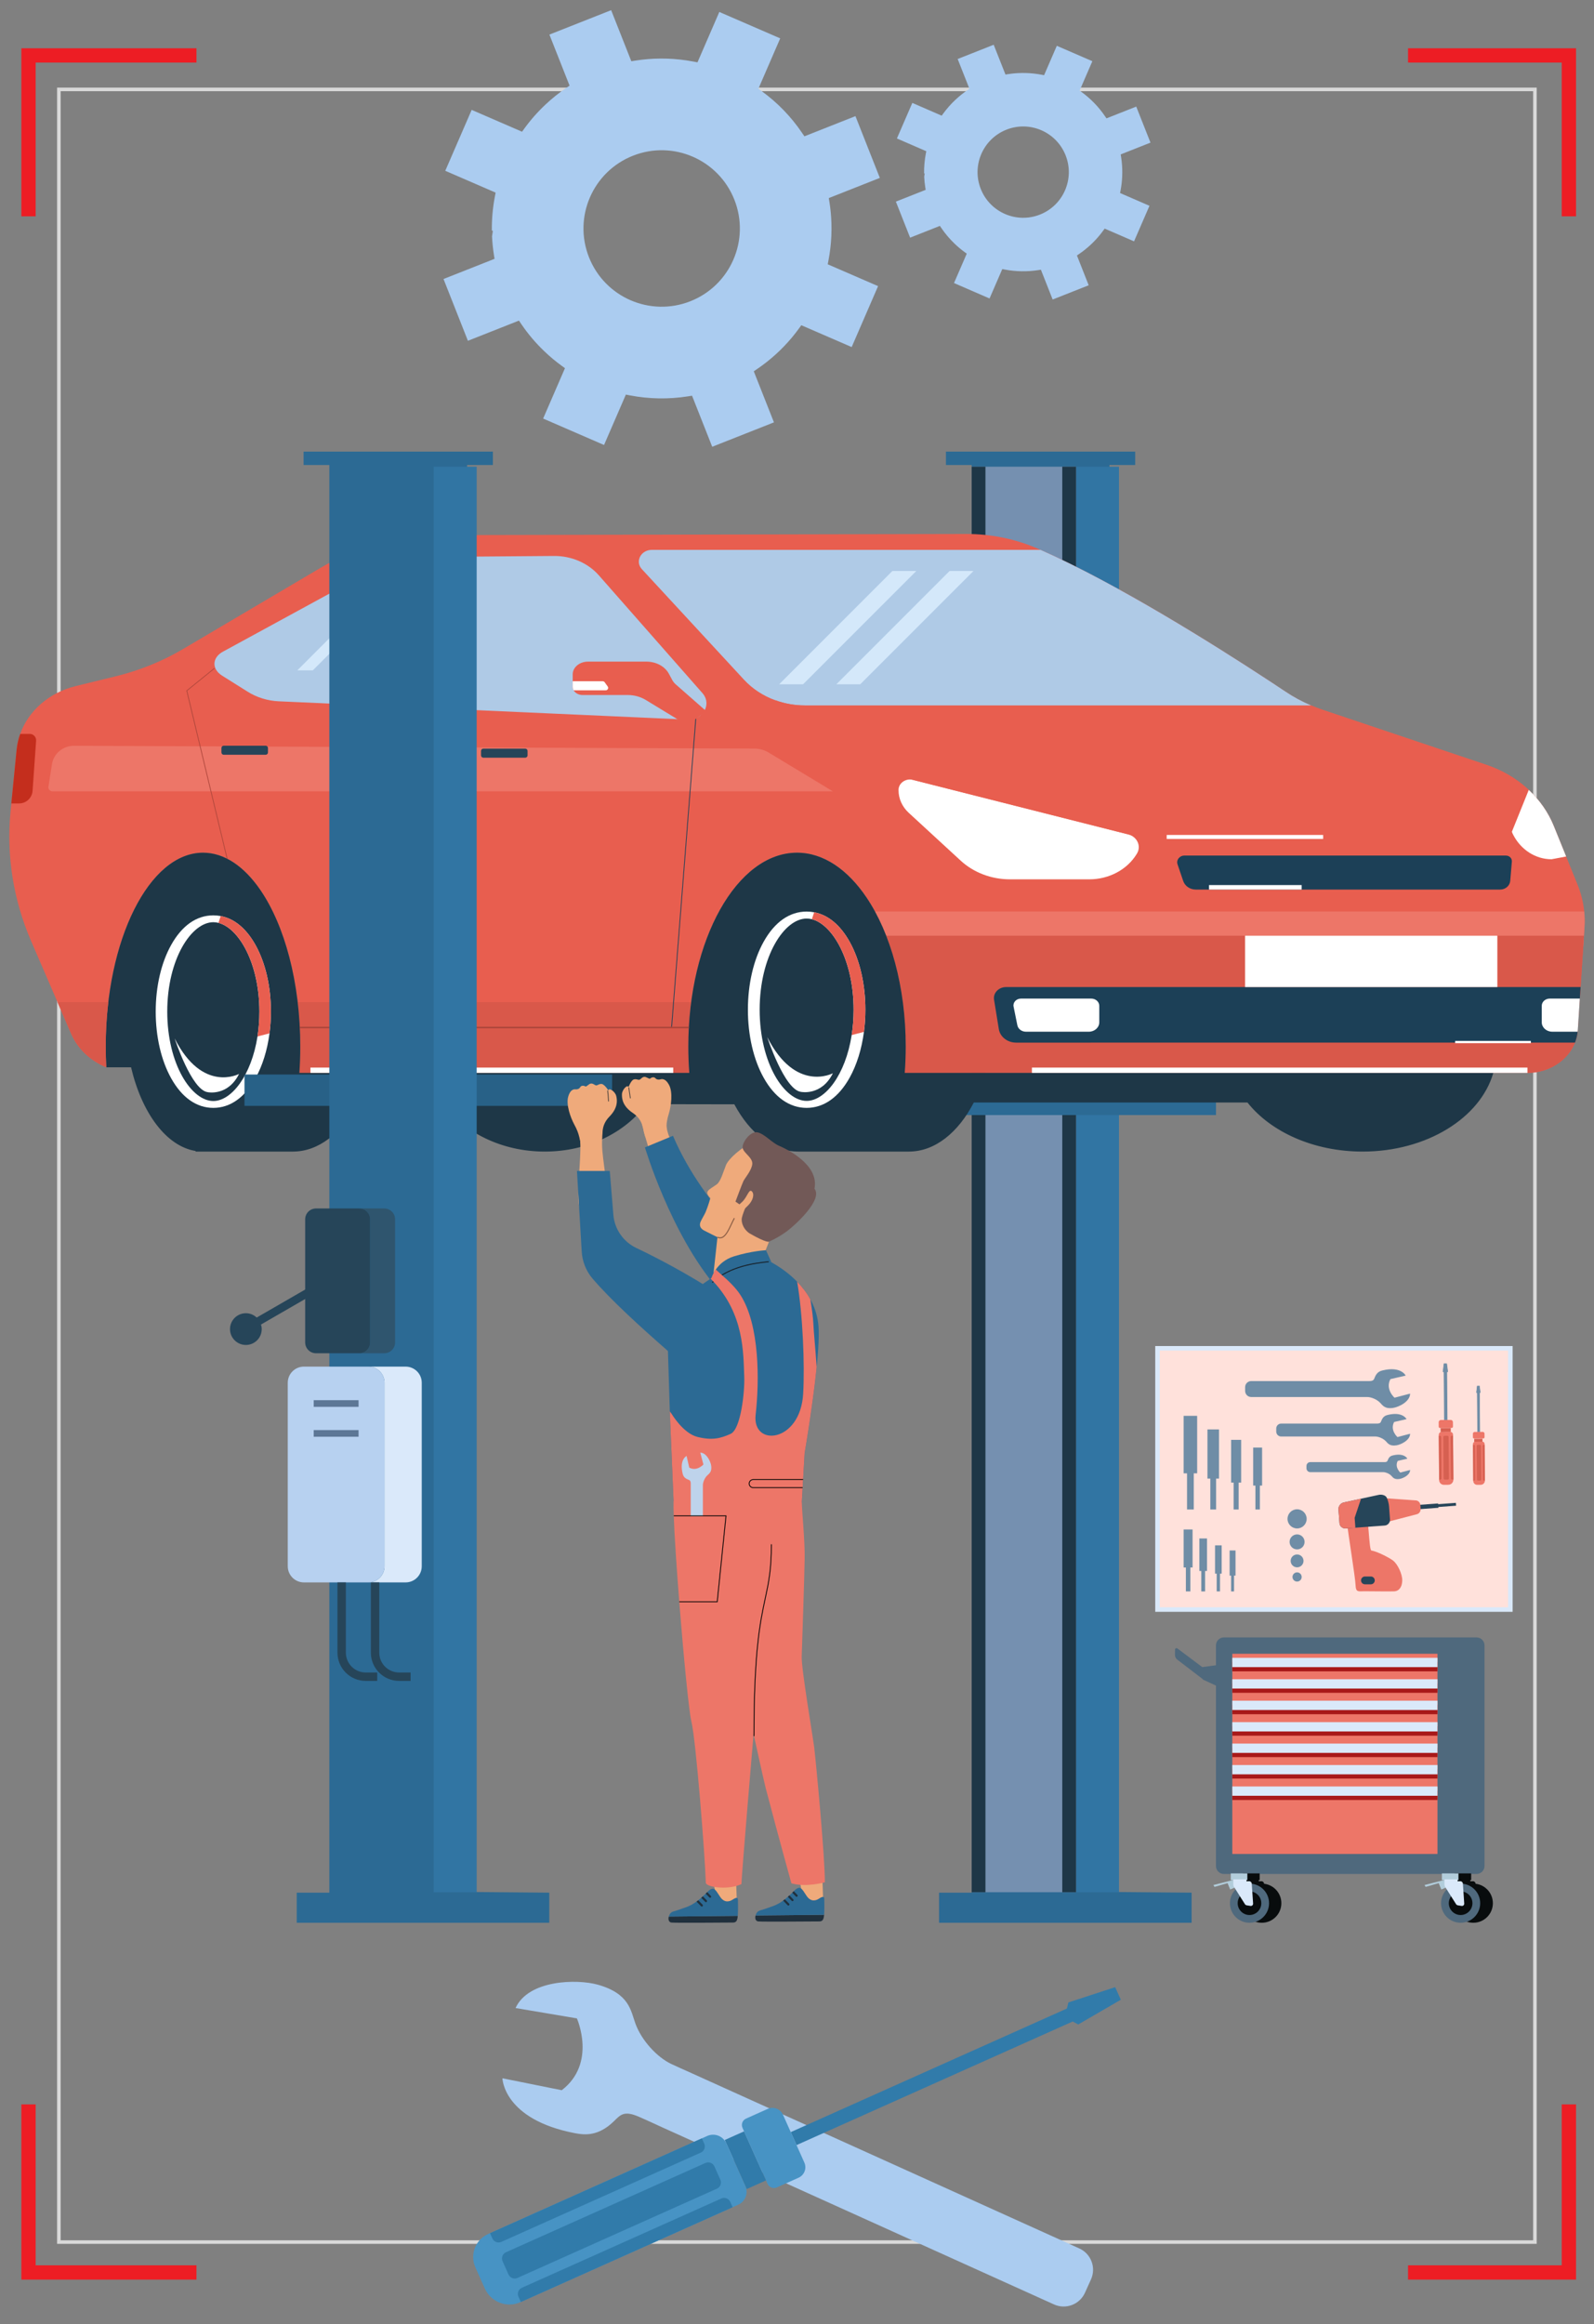 <?xml version="1.0" encoding="utf-8"?>
<!-- Generator: Adobe Illustrator 16.0.0, SVG Export Plug-In . SVG Version: 6.00 Build 0)  -->
<!DOCTYPE svg PUBLIC "-//W3C//DTD SVG 1.1//EN" "http://www.w3.org/Graphics/SVG/1.1/DTD/svg11.dtd">
<svg version="1.1" id="Calque_1" xmlns="http://www.w3.org/2000/svg" xmlns:xlink="http://www.w3.org/1999/xlink" x="0px" y="0px"
	 width="446px" height="650px" viewBox="0 0 446 650" enable-background="new 0 0 446 650" xml:space="preserve">
<rect x="0" y="0" width="446" height="650" fill="#808080" stroke="none"/>
<rect x="16.472" y="24.999" fill="none" stroke="#D9D9D9" stroke-miterlimit="10" width="413" height="602"/>
<g>
	<polyline fill="none" stroke="#ED1D24" stroke-width="4" stroke-miterlimit="10" points="7.972,60.499 7.972,15.499 54.972,15.499 
			"/>
	<polyline fill="none" stroke="#ED1D24" stroke-width="4" stroke-miterlimit="10" points="393.972,15.499 438.972,15.499 
		438.972,60.499 	"/>
	<polyline fill="none" stroke="#ED1D24" stroke-width="4" stroke-miterlimit="10" points="438.972,588.499 438.972,635.499 
		393.972,635.499 	"/>
	<polyline fill="none" stroke="#ED1D24" stroke-width="4" stroke-miterlimit="10" points="54.972,635.499 7.972,635.499 
		7.972,588.499 	"/>
</g>
<g>
	<path fill="#ABCCF0" d="M146.718,35.939l-0.652,0.896l-14.091-6.108l-7.39,17.036l14.09,6.108l-0.208,1.087
		c-0.603,3.134-0.885,6.335-0.847,9.531l0.283,0.046v0c-0.003,0.007-0.003,0.014-0.003,0.021c-0.009,0.055-0.021,0.112-0.027,0.169
		c-0.075,0.464-0.143,0.93-0.205,1.399c0.083,1.722,0.261,3.459,0.531,5.164l0.174,1.095l-14.28,5.644l6.825,17.274l14.283-5.644
		l0.621,0.92c1.865,2.765,4.058,5.354,6.518,7.695c1.498,1.434,3.126,2.793,4.839,4.039l0.896,0.651l-6.109,14.09l17.042,7.388
		l6.106-14.091l1.09,0.209c5.403,1.041,10.899,1.132,16.332,0.272l1.095-0.172l5.644,14.28l17.273-6.826l-5.644-14.281l0.918-0.621
		c3.674-2.492,6.983-5.491,9.83-8.912c0.667-0.805,1.307-1.63,1.904-2.452l0.65-0.897l14.091,6.109l7.387-17.042l-14.089-6.106
		l0.208-1.088c0.437-2.283,0.705-4.569,0.802-6.793c0.027-0.635,0.044-1.262,0.047-1.868l-0.001-0.105
		c0.008-1.004-0.023-2.033-0.091-3.143c-0.09-1.476-0.255-2.962-0.489-4.42l-0.178-1.096l14.283-5.645l-6.825-17.274l-14.281,5.644
		l-0.622-0.918c-3.074-4.544-6.896-8.494-11.357-11.735l-0.896-0.651l6.107-14.09l-17.037-7.383l-6.109,14.089l-1.087-0.207
		c-0.736-0.14-1.404-0.253-2.051-0.346c-4.754-0.7-9.561-0.675-14.283,0.072l-1.093,0.173L171,2.847l-17.277,6.826l5.644,14.28
		l-0.916,0.623c-2.092,1.419-4.054,2.99-5.834,4.675C150.457,31.269,148.473,33.519,146.718,35.939z M177.097,43.55
		c11.235-4.44,23.944,1.069,28.384,12.306c4.439,11.236-1.069,23.944-12.306,28.383c-11.236,4.441-23.943-1.069-28.383-12.304
		C160.351,60.698,165.86,47.99,177.097,43.55z"/>
	<path fill="#ABCCF0" d="M263.869,31.823l-0.381,0.524l-8.222-3.565l-4.313,9.942l8.222,3.564l-0.123,0.634
		c-0.35,1.83-0.515,3.696-0.493,5.563l0.165,0.025v0.001c0,0.003,0,0.007-0.001,0.012c-0.006,0.032-0.012,0.065-0.016,0.099
		c-0.045,0.271-0.083,0.544-0.119,0.816c0.048,1.004,0.15,2.019,0.31,3.014l0.101,0.638l-8.334,3.294l3.984,10.08l8.334-3.293
		l0.363,0.537c1.088,1.613,2.367,3.124,3.803,4.49c0.874,0.836,1.824,1.63,2.823,2.356l0.524,0.38l-3.565,8.222l9.944,4.312
		l3.564-8.223l0.635,0.122c3.152,0.607,6.359,0.66,9.53,0.159l0.639-0.1l3.293,8.333l10.08-3.983l-3.291-8.333l0.532-0.362
		c2.146-1.456,4.077-3.206,5.738-5.201c0.389-0.471,0.762-0.95,1.11-1.431l0.38-0.523l8.223,3.565l4.312-9.944l-8.222-3.565
		l0.12-0.634c0.255-1.332,0.412-2.665,0.469-3.963c0.017-0.37,0.025-0.738,0.026-1.09v-0.061c0.004-0.587-0.014-1.187-0.053-1.834
		c-0.054-0.861-0.149-1.729-0.286-2.579l-0.103-0.64l8.334-3.293l-3.984-10.081l-8.332,3.292l-0.362-0.535
		c-1.796-2.651-4.025-4.956-6.628-6.848l-0.523-0.38l3.564-8.222l-9.942-4.308l-3.563,8.222l-0.634-0.121
		c-0.431-0.083-0.821-0.147-1.198-0.202c-2.774-0.407-5.58-0.394-8.334,0.042l-0.638,0.101l-3.294-8.333l-10.081,3.983l3.294,8.333
		l-0.535,0.363c-1.222,0.827-2.365,1.745-3.405,2.728C266.052,29.098,264.894,30.412,263.869,31.823z M281.595,36.265
		c6.559-2.591,13.974,0.624,16.564,7.18c2.59,6.558-0.624,13.974-7.181,16.563c-6.558,2.592-13.971-0.624-16.563-7.18
		C271.824,46.272,275.039,38.855,281.595,36.265z"/>
</g>
<g>
	<g>
		<g>
			<g>
				<polygon fill="#2C6A94" points="310.424,529.087 310.424,130.044 317.629,130.044 317.629,126.293 310.424,126.293 
					271.875,126.293 264.669,126.293 264.669,130.044 271.875,130.044 271.875,529.286 262.748,529.286 262.748,537.706 
					271.875,537.706 310.424,537.706 333.409,537.706 333.409,529.286 				"/>
				<rect x="301.078" y="130.51" fill="#3175A3" width="12.017" height="398.659"/>
				<rect x="271.875" y="130.51" fill="#7590B0" width="29.203" height="398.659"/>
				<rect x="297.227" y="130.51" fill="#1E3747" width="3.852" height="398.659"/>
				<rect x="271.875" y="130.51" fill="#1E3747" width="3.853" height="398.659"/>
			</g>
			<rect x="237.368" y="303.062" fill="#2C6A94" width="102.866" height="8.77"/>
			<g>
				<path fill="#E85E4F" d="M443.333,259.27l-0.154,2.399l-0.202,3.114l-0.728,11.247l-0.776,12.002
					c-0.078,1.24-0.353,2.424-0.796,3.541c-1.953,4.951-7.192,8.459-13.297,8.459H253.142c0.179-2.396,0.279-4.844,0.279-7.336
					c0-10.209-1.586-19.762-4.335-27.913c-0.356-1.065-0.736-2.099-1.135-3.114c-0.946-2.41-1.993-4.672-3.137-6.771
					c-0.744-1.362-1.525-2.656-2.345-3.878c-5.275-7.836-12.067-12.56-19.47-12.56c-14.397,0-26.455,17.836-29.61,41.791
					c-0.307,2.314-0.525,4.678-0.657,7.092c-0.097,1.761-0.146,3.549-0.146,5.354c0,2.492,0.096,4.939,0.278,7.336H83.764
					c0.164-2.396,0.246-4.844,0.246-7.336c0-1.805-0.045-3.593-0.128-5.354c-0.118-2.414-0.315-4.777-0.59-7.092
					c-1.509-12.811-5.298-23.873-10.466-31.393c-2.711-3.946-5.808-6.918-9.149-8.646c-0.078-0.046-0.16-0.087-0.237-0.124
					c-2.121-1.066-4.348-1.628-6.639-1.628c-12.885,0-23.671,17.836-26.493,41.791c-0.475,3.996-0.722,8.162-0.722,12.445
					c0,1.953,0.055,3.879,0.155,5.781c-4.408-1.822-7.987-5.131-9.825-9.378l-3.823-8.849l-7.397-17.104
					c-4.989-11.545-6.951-23.973-5.734-36.314l0.21-2.149l1.481-15.016c0.15-1.527,0.49-3.013,1.002-4.429
					c2.296-6.443,8.069-11.55,15.526-13.371l11.176-2.73c6.713-1.641,13.096-4.223,18.911-7.663l38.349-22.632
					c10.118-5.971,21.942-9.168,34.036-9.191l146.682-0.319c6.945-0.019,13.808,1.381,20.059,4.11
					c0.243,0.104,0.489,0.216,0.74,0.325c21.582,9.543,48.852,26.711,63.268,36.158c2.017,1.322,3.782,2.492,5.245,3.471
					c2.26,1.51,4.673,2.813,7.215,3.887c1.074,0.458,2.172,0.874,3.288,1.249l45.783,15.375c4.366,1.469,8.267,3.764,11.471,6.677
					c0.119,0.101,0.229,0.209,0.344,0.316c3.049,2.848,5.445,6.268,6.987,10.067l3.475,8.56l3.183,7.841
					c0.986,2.434,1.613,4.966,1.87,7.531C443.401,256.352,443.43,257.806,443.333,259.27z"/>
				<path fill="#D9584A" d="M192.584,292.698c0,2.49,0.097,4.938,0.279,7.334H83.763c0.165-2.396,0.252-4.844,0.252-7.334
					c0-1.729-0.042-3.439-0.124-5.125c0-0.076-0.004-0.152-0.009-0.229c-0.005-0.069-0.01-0.146-0.015-0.217
					c-0.118-2.339-0.311-4.635-0.575-6.875h110.103c-0.298,2.24-0.517,4.536-0.65,6.875c-0.004,0.071-0.009,0.147-0.014,0.217
					c-0.004,0.076-0.008,0.152-0.008,0.229C192.63,289.259,192.584,290.97,192.584,292.698z"/>
				<path fill="#ED7668" d="M233.039,221.303H14.696c-0.709,0-1.249-0.614-1.144-1.296l0.985-6.288
					c0.466-2.979,3.101-5.175,6.191-5.162l190.384,0.788c1.4,0.007,2.771,0.39,3.96,1.108L233.039,221.303z"/>
				<g>
					<path fill="#AFCAE6" d="M194.801,200.804c-0.072,0.036-0.143,0.065-0.219,0.089c-0.665,0.259-1.413,0.385-2.224,0.348
						l-60.565-2.713l-8.748-0.388l-45.027-2.016c-3.128-0.14-6.146-1.069-8.715-2.68l-7.188-4.514
						c-2.955-1.861-2.778-5.097,0.337-6.732l7.374-4.016l14.225-7.751l17.795-9.698c6.13-3.215,13.079-4.942,20.171-4.999
						l1.029-0.007l8.748-0.066l1.431-0.013l21.106-0.167l0.66-0.004c4.889-0.038,9.526,1.963,12.565,5.416l29.003,32.962
						C198.696,196.284,197.533,199.619,194.801,200.804z"/>
					<path fill="#1C4057" d="M194.801,200.804l-6.79,86.547l-0.21-0.015l6.781-86.441
						C194.658,200.869,194.729,200.839,194.801,200.804z"/>
				</g>
				<path fill="#ED7668" d="M443.335,259.269l-0.155,2.4l-0.201,3.113H249.085c-0.358-1.063-0.736-2.099-1.131-3.113
					c-0.946-2.408-1.997-4.674-3.141-6.771h198.447C443.402,256.351,443.427,257.807,443.335,259.269z"/>
				<polygon fill="#264559" points="131.793,155.66 131.793,198.532 127.544,198.342 127.334,198.331 123.045,198.141 
					123.045,155.729 				"/>
				<path fill="#FFFFFF" d="M255.523,218.088l60.08,15.222c2.566,0.651,3.794,3.289,2.513,5.399l-0.066,0.108
					c-2.656,4.374-7.741,7.091-13.268,7.091H282.58c-5.181,0-10.142-1.881-13.77-5.217l-14.544-13.382
					c-1.829-1.684-2.855-3.948-2.855-6.307v-0.101C251.411,218.966,253.46,217.565,255.523,218.088z"/>
				<path fill="#D9584A" d="M443.18,261.669l-0.93,14.364l-0.777,12.002c-0.079,1.237-0.353,2.421-0.794,3.536
					c-1.955,4.953-7.192,8.461-13.298,8.461h-174.24c0.181-2.396,0.277-4.846,0.277-7.334c0-11.54-2.021-22.236-5.464-31.029H443.18
					z"/>
				<path fill="#AFCAE6" d="M366.859,197.284H225.228c-2.9,0-5.737-0.512-8.361-1.479c-3.338-1.221-6.339-3.176-8.702-5.732
					l-28.569-30.904c-1.979-2.143-0.289-5.401,2.804-5.401h108.733c21.581,9.543,48.853,26.713,63.267,36.158
					c0.475,0.311,0.938,0.614,1.389,0.909c0.482,0.319,0.944,0.627,1.395,0.922c0.896,0.594,1.72,1.139,2.464,1.635
					C361.901,194.903,364.319,196.207,366.859,197.284z"/>
				<path fill="#1C4057" d="M419.744,248.771H334.57c-1.604,0-3.022-0.972-3.512-2.404l-1.582-4.65
					c-0.413-1.214,0.552-2.454,1.911-2.454h89.973c0.973,0,1.738,0.776,1.66,1.686l-0.457,5.381
					C422.445,247.709,421.219,248.771,419.744,248.771z"/>
				<path fill="#E85E4F" d="M427.748,220.897l-2.84,7.031l-0.007,0.019l-1.875,4.645l-0.836,2.068l-0.959,2.372h-90.958
					l-9.383-2.372l-92.497-23.383c-6.815-1.722-11.527-7.331-11.527-13.72v-1.75c2.624,0.965,5.461,1.477,8.361,1.477h141.632
					c1.075,0.454,2.173,0.873,3.286,1.244l45.785,15.379c4.367,1.469,8.268,3.761,11.472,6.675
					C427.521,220.685,427.634,220.791,427.748,220.897z"/>
				<path fill="#FFFFFF" d="M438.206,239.524l-4.081,0.767c-4.481,0-8.61-2.649-10.767-6.909l-0.055-0.107
					c-0.113-0.22-0.205-0.451-0.277-0.683l1.875-4.645l0.007-0.019l2.84-7.031c3.047,2.85,5.443,6.27,6.986,10.07L438.206,239.524z"
					/>
				<path fill="#1E3747" d="M417.826,300.032c-3.614,12.58-18.615,22.01-36.569,22.01c-13.722,0-25.71-5.514-32.218-13.725h-76.564
					c-4.334,8.385-10.863,13.725-18.17,13.725H223.37c-7.155,0-13.571-5.121-17.905-13.215l-24.646-0.041
					c-5.872,7.957-16.396,13.256-28.397,13.256c-12.047,0-22.604-5.34-28.464-13.342l-24.013-0.039
					c-4.334,8.186-10.781,13.381-17.986,13.381H54.72v-0.168c-8.181-1.324-15.041-10.609-18.047-23.396h-6.932
					c-0.101-1.9-0.155-3.828-0.155-5.779c0-29.954,12.183-54.237,27.215-54.237c5.996,0,11.531,3.86,16.025,10.398
					c6.781,9.866,11.187,25.825,11.187,43.838c0,2.488-0.084,4.938-0.247,7.334h109.097c-0.181-2.396-0.278-4.846-0.278-7.334
					c0-29.954,13.617-54.237,30.415-54.237c7.403,0,14.193,4.722,19.469,12.562c6.691,9.949,10.95,24.926,10.95,41.675
					c0,2.488-0.097,4.938-0.277,7.334H417.826z"/>
				<path fill="#1C4057" d="M442.25,276.033l-0.21,3.226l-0.567,8.776c-0.009,0.159-0.024,0.323-0.042,0.481
					c-0.113,1.063-0.369,2.083-0.752,3.055H284.31c-2.427,0-4.486-1.604-4.84-3.775l-1.336-8.238
					c-0.304-1.859,1.294-3.524,3.375-3.524H442.25z"/>
				<g>
					<polygon fill="#AD463B" points="128.938,287.345 128.729,287.345 127.334,198.331 127.544,198.342 					"/>
				</g>
				<g>
					<path fill="#AD463B" d="M63.679,240.212c-0.08-0.046-0.16-0.087-0.239-0.122l-11.296-46.961l7.789-6.304l0.139,0.141
						l-7.697,6.226L63.679,240.212z"/>
				</g>
				<path fill="#D9584A" d="M30.308,280.253c-0.475,3.994-0.722,8.161-0.722,12.445c0,1.951,0.055,3.879,0.155,5.779
					c-4.409-1.822-7.987-5.131-9.824-9.381l-3.825-8.844H30.308z"/>
				<rect x="326.438" y="233.494" fill="#FFFFFF" width="43.78" height="1.167"/>
				<rect x="338.282" y="247.512" fill="#FFFFFF" width="25.919" height="1.258"/>
				<path fill="#FFFFFF" d="M304.662,288.52h-17.604c-1.181,0-2.193-0.763-2.404-1.812l-1.055-5.211
					c-0.235-1.166,0.755-2.238,2.067-2.238h19.676c1.234,0,2.234,0.902,2.234,2.018v4.611
					C307.577,287.341,306.272,288.52,304.662,288.52z"/>
				<path fill="#FFFFFF" d="M442.04,279.259l-0.567,8.776c-0.009,0.159-0.024,0.323-0.042,0.481h-7.133
					c-1.611,0-2.914-1.176-2.914-2.629v-4.611c0-1.115,1.001-2.018,2.236-2.018H442.04z"/>
				<rect x="407.15" y="291.095" fill="#FFFFFF" width="21.191" height="0.631"/>
				<polygon fill="#E85E4F" points="422.19,234.661 421.231,237.032 330.273,237.032 320.891,234.661 				"/>
				<rect x="86.86" y="298.55" fill="#FFFFFF" width="101.514" height="1.482"/>
				<g>
					<g>
						<path fill="#FFFFFF" d="M237.717,263.347c-2.627-4.689-6.022-7.499-9.917-8.23c-0.684-0.125-1.384-0.195-2.104-0.195
							c-4.784,0-8.942,2.918-12.021,8.426c-2.846,5.096-4.413,11.849-4.413,19.023c0,7.174,1.567,13.926,4.413,19.021
							c3.078,5.51,7.236,8.428,12.021,8.428c4.779,0,8.938-2.918,12.021-8.428c2.005-3.592,3.378-8.012,4.012-12.825
							c0.262-2.003,0.401-4.082,0.401-6.196C242.13,275.195,240.563,268.442,237.717,263.347z M225.695,307.866
							c-6.223,0-13.142-10.475-13.142-25.496c0-15.023,6.919-25.496,13.142-25.496c0.488,0,0.982,0.063,1.476,0.188
							c5.785,1.484,11.668,11.463,11.668,25.309c0,2.497-0.189,4.869-0.538,7.085C236.559,300.585,230.877,307.866,225.695,307.866z
							"/>
					</g>
					<path fill="#FFFFFF" d="M214.669,290.024c0,0,4.799,14.727,9.434,15.318c0,0,5.76,1.219,8.937-5.207
						C233.039,300.136,222.612,305.733,214.669,290.024z"/>
					<path fill="#E85E4F" d="M242.129,282.37c0,2.114-0.139,4.189-0.401,6.199l-3.427,0.886c0.349-2.216,0.54-4.588,0.54-7.085
						c0-13.85-5.885-23.827-11.673-25.31l0.632-1.943c3.894,0.733,7.293,3.542,9.916,8.228
						C240.563,268.438,242.129,275.197,242.129,282.37z"/>
				</g>
				<g>
					<g>
						<path fill="#FFFFFF" d="M71.474,264.244c-2.576-4.599-5.905-7.354-9.728-8.071c-0.668-0.123-1.355-0.191-2.062-0.191
							c-4.692,0-8.769,2.86-11.787,8.263c-2.793,4.997-4.33,11.62-4.33,18.655s1.537,13.658,4.33,18.654
							c3.019,5.402,7.095,8.266,11.787,8.266c4.687,0,8.764-2.863,11.789-8.266c1.967-3.523,3.312-7.855,3.935-12.577
							c0.256-1.964,0.394-4.001,0.394-6.077C75.802,275.864,74.265,269.241,71.474,264.244z M59.685,307.901
							c-6.103,0-12.888-10.268-12.888-25.002c0-14.732,6.785-25.002,12.888-25.002c0.479,0,0.963,0.062,1.446,0.184
							c5.674,1.455,11.442,11.24,11.442,24.818c0,2.45-0.186,4.777-0.526,6.949C70.339,300.763,64.767,307.901,59.685,307.901z"/>
					</g>
					<path fill="#FFFFFF" d="M48.87,290.407c0,0,4.707,14.441,9.252,15.021c0,0,5.648,1.193,8.763-5.104
						C66.885,300.325,56.661,305.813,48.87,290.407z"/>
					<path fill="#E85E4F" d="M75.801,282.901c0,2.074-0.135,4.109-0.395,6.08l-3.359,0.867c0.343-2.172,0.529-4.499,0.529-6.947
						c0-13.582-5.771-23.367-11.446-24.822l0.618-1.904c3.818,0.719,7.152,3.473,9.726,8.068
						C74.265,269.239,75.801,275.866,75.801,282.901z"/>
				</g>
				<path fill="#264559" d="M146.966,211.893h-11.727c-0.356,0-0.646-0.289-0.646-0.647v-1.244c0-0.357,0.29-0.646,0.646-0.646
					h11.727c0.357,0,0.646,0.289,0.646,0.646v1.244C147.612,211.604,147.323,211.893,146.966,211.893z"/>
				<path fill="#264559" d="M74.328,211.073H62.601c-0.356,0-0.646-0.29-0.646-0.646v-1.244c0-0.358,0.289-0.647,0.646-0.647h11.728
					c0.356,0,0.647,0.289,0.647,0.647v1.244C74.976,210.784,74.685,211.073,74.328,211.073z"/>
				<g>
					<path fill="#E85E4F" d="M197.665,198.932l-5.437,3.833l-11.568-7.033c-1.467-0.892-3.231-1.372-5.046-1.372h-12.616
						c-1.098,0-2.044-0.535-2.488-1.307c-0.173-0.298-0.269-0.636-0.269-0.993v-3.466c0-1.971,1.911-3.567,4.27-3.567h16.365
						c2.702,0,5.157,1.322,6.27,3.38l0.964,1.783c0.238,0.439,0.557,0.842,0.955,1.188L197.665,198.932z"/>
					<path opacity="0.7" fill="#E85E4F" d="M179.657,189.419h-14.545c-0.461,0-0.834-0.374-0.834-0.834v-0.763
						c0-0.46,0.373-0.834,0.834-0.834h14.545c0.461,0,0.835,0.374,0.835,0.834v0.763
						C180.492,189.045,180.118,189.419,179.657,189.419z"/>
				</g>
				<g>
					<path fill="#AD463B" d="M192.744,287.128c-0.004,0.071-0.009,0.147-0.014,0.217c-0.004,0.076-0.008,0.152-0.008,0.229H83.891
						c0-0.076-0.004-0.152-0.009-0.229c-0.005-0.069-0.01-0.146-0.015-0.217H192.744z"/>
				</g>
				<rect x="288.731" y="298.55" fill="#FFFFFF" width="138.649" height="1.482"/>
				<g>
					<polygon fill="#D4E8FA" points="256.374,159.684 224.688,191.368 218.004,191.368 249.685,159.684 					"/>
					<polygon fill="#D4E8FA" points="272.378,159.684 240.688,191.368 234.004,191.368 265.688,159.684 					"/>
				</g>
				<g>
					<polygon fill="#D4E8FA" points="108.097,166.895 87.524,187.465 83.185,187.465 103.753,166.895 					"/>
					<polygon fill="#D4E8FA" points="118.485,166.895 97.913,187.465 93.572,187.465 114.143,166.895 					"/>
				</g>
				<rect x="348.364" y="261.669" fill="#FFFFFF" width="70.593" height="14.364"/>
				<path fill="#FFFFFF" d="M169.188,190.794l0.842,1.172c0.327,0.453,0.003,1.086-0.555,1.086h-8.966
					c-0.173-0.298-0.269-0.636-0.269-0.993v-1.55h8.39C168.853,190.51,169.06,190.616,169.188,190.794z"/>
				<path fill="#C42E1D" d="M10.102,207.144l-0.989,14.016c-0.14,1.986-1.791,3.524-3.781,3.524h-2.16l1.481-15.016
					c0.15-1.527,0.49-3.013,1.002-4.429h2.671C9.357,205.238,10.174,206.114,10.102,207.144z"/>
			</g>
			<g>
				<rect x="68.406" y="300.489" fill="#286187" width="102.864" height="8.771"/>
				<polygon fill="#2C6A94" points="130.701,529.087 130.701,130.044 137.906,130.044 137.906,126.293 130.701,126.293 
					92.151,126.293 84.946,126.293 84.946,130.044 92.151,130.044 92.151,529.286 83.025,529.286 83.025,537.706 92.151,537.706 
					130.701,537.706 153.685,537.706 153.685,529.286 				"/>
				<rect x="121.355" y="130.51" fill="#3175A3" width="12.016" height="398.659"/>
				<g>
					<g>
						<g>
							<path fill="#2F556E" d="M110.545,340.974v34.441c0,1.672-1.354,3.027-3.026,3.027h-6.985c1.67,0,3.023-1.355,3.023-3.027
								v-34.441c0-1.67-1.354-3.021-3.023-3.021h6.985C109.191,337.952,110.545,339.304,110.545,340.974z"/>
							<path fill="#264559" d="M103.557,340.974v34.441c0,1.672-1.354,3.027-3.023,3.027H88.415c-1.67,0-3.027-1.355-3.027-3.027
								v-34.441c0-1.67,1.357-3.021,3.027-3.021h12.118C102.203,337.952,103.557,339.304,103.557,340.974z"/>
						</g>
						<path fill="#264559" d="M91.744,359.601v-2.645l-19.92,11.5c-0.794-0.744-1.854-1.209-3.03-1.209
							c-2.45,0-4.438,1.988-4.438,4.438c0,2.453,1.988,4.439,4.438,4.439c2.452,0,4.439-1.986,4.439-4.439
							c0-0.445-0.086-0.869-0.208-1.275L91.744,359.601z"/>
					</g>
					<g>
						<path fill="#DAE9FA" d="M118.005,386.683v51.328c0,2.494-2.017,4.512-4.511,4.512h-10.409c2.487,0,4.504-2.018,4.504-4.512
							v-51.328c0-2.488-2.017-4.504-4.504-4.504h10.409C115.988,382.179,118.005,384.194,118.005,386.683z"/>
						<path fill="#B7D1F0" d="M107.589,386.683v51.328c0,2.494-2.017,4.512-4.504,4.512h-18.06c-2.488,0-4.51-2.018-4.51-4.512
							v-51.328c0-2.488,2.021-4.504,4.51-4.504h18.06C105.572,382.179,107.589,384.194,107.589,386.683z"/>
						<rect x="87.778" y="391.563" fill="#5D7796" width="12.549" height="1.865"/>
						<rect x="87.778" y="399.923" fill="#5D7796" width="12.549" height="1.867"/>
						<g>
							<path fill="#264559" d="M105.54,470.071h-3.221c-4.354,0-7.896-3.543-7.896-7.895v-19.654h2.352v19.654
								c0,3.055,2.486,5.541,5.544,5.541h3.221V470.071z"/>
						</g>
						<g>
							<path fill="#264559" d="M114.884,470.071h-3.22c-4.354,0-7.896-3.543-7.896-7.895v-19.654h2.354v19.654
								c0,3.055,2.486,5.541,5.543,5.541h3.22V470.071z"/>
						</g>
					</g>
				</g>
			</g>
			<g>
				<path fill="#EFAA7B" d="M179.657,314.513c0.029,0.057,0.048,0.125,0.066,0.182c0.086,0.279,0.164,0.568,0.222,0.844
					c0.086,0.355,0.172,0.729,0.248,1.125c0.126,0.467,0.26,0.92,0.346,1.225c0.019,0.057,0.038,0.105,0.047,0.162
					c1.64,5.197,3.049,12.516,4.774,15.045c2.321,3.404,7.873-2.84,7.873-2.84s-2.062-4.17-5.974-12.367
					c-0.191-0.391-0.432-1.178-0.652-2.061c-0.345-1.342-0.643-2.867-0.622-3.432L179.657,314.513z"/>
				<path fill="#2C6A94" d="M188.3,317.626l-7.847,3.248c0,0,7.122,24.068,20.179,39.338c13.056,15.268,14.479,2.922,14.479,2.922
					v-10.416C215.111,352.718,197.082,338.278,188.3,317.626z"/>
				<g>
					<path fill="#EFAA7B" d="M212.848,353.095c0,0,1.861-4.732,2.318-5.857c0.456-1.131,10.52-18.633,7.02-22.518
						c-3.499-3.887-8.714-6.586-11.607-5.287c-2.895,1.301-6.686,4.504-7.447,6.385c-0.761,1.881-1.483,4.613-2.6,5.41
						c-2.19,1.561-3.629,1.865-1.771,3.828c0,0-0.651,2.316-1.345,3.939c-0.276,0.645-1.034,1.854-1.396,2.686
						c-0.361,0.832-0.253,1.777,0.977,2.43c1.228,0.65,3.745,1.873,3.745,1.873l-1.152,10.6L212.848,353.095z"/>
					<g>
						<path fill="#8A5D44" d="M200.678,346.112c0.453,0.225,0.896,0.266,1.317,0.119c1.166-0.41,2.004-2.184,2.813-3.902
							c0.257-0.541,0.521-1.102,0.789-1.6l-0.257-0.135c-0.27,0.502-0.536,1.066-0.794,1.613c-0.783,1.66-1.594,3.381-2.646,3.748
							c-0.351,0.121-0.708,0.09-1.095-0.104L200.678,346.112z"/>
					</g>
					<path fill="#725957" d="M227.893,332.429c2.43,3.076-5.433,10.18-7.625,11.824c-2.477,1.857-5.102,2.984-5.102,2.984
						s-0.63,0.426-5.281-2.229c-1.588-0.906-2.62-2.887-2.302-4.484c0.318-1.6,2.714-6.855,2.714-6.855l-0.486-0.184l-2.577,3.539
						l-1.45-0.988c0,0,1.826-4.904,2.224-5.742c0.398-0.836,2.31-2.988,2.478-4.768c0.169-1.777-2.404-3.053-2.684-4.469
						c-0.28-1.42,2.077-4.752,4.073-4.402c1.995,0.357,4.059,2.912,6.113,3.775C220.042,321.292,229.262,325.681,227.893,332.429z"
						/>
					<path fill="#EFAA7B" d="M207.727,336.044c-1.417,1.389-2.183,1.652-1.381,2.467c0.801,0.814,1.496,0.043,2.911-1.348
						c1.416-1.391,1.914-3.18,1.114-3.994C209.57,332.353,209.142,334.653,207.727,336.044z"/>
				</g>
				<polygon fill="#EFAA7B" points="229.974,521.407 230.323,531.753 224.896,532.54 223.237,522.647 				"/>
				<path fill="#2C6A94" d="M228.09,386.052c-0.027,0.232-0.06,0.467-0.082,0.695c-0.115,0.93-0.229,1.859-0.35,2.783
					c-0.005,0.031-0.009,0.066-0.013,0.104c-0.088,0.656-0.17,1.307-0.258,1.955c-0.247,1.816-0.501,3.576-0.737,5.207
					c-0.061,0.408-0.12,0.809-0.181,1.201c-0.113,0.75-0.22,1.461-0.324,2.131c-0.078,0.504-0.153,0.98-0.225,1.436
					c-0.011,0.078-0.024,0.15-0.037,0.225c-0.02,0.141-0.042,0.281-0.065,0.418c-0.073,0.453-0.143,0.881-0.201,1.27
					c-0.023,0.135-0.042,0.26-0.064,0.381c-0.128,0.795-0.233,1.434-0.308,1.869c-0.014,0.082-0.027,0.158-0.036,0.229
					c-0.004,0.02-0.004,0.037-0.01,0.051c-0.009,0.051-0.018,0.1-0.021,0.143c-0.034,0.168-0.047,0.262-0.047,0.262l-0.418,7.244
					l-0.014,0.229l-0.114,2.027l-0.014,0.23l-0.229,4.006l-35.876-0.365l-1.046-25.066l-0.022-0.514l-0.544-17.555
					c-0.032-1.064,0.24-2.117,0.787-3.033l8.442-14.141l2.725-1.896l0.309-0.209l2.109-1.469l6.565-4.566l8.044,1.67
					c2.344,1.289,4.941,3.098,7.203,5.428c0.005,0.004,0.01,0.01,0.015,0.014c3.093,3.18,5.564,7.332,5.965,12.453
					C229.279,374.228,228.793,380.063,228.09,386.052z"/>
				<path fill="#2C6A94" d="M215.835,353.001c0,0-5.069-0.221-8.988,1.414c-1.937,0.809-3.565,1.504-4.831,2.184
					c-1.103,0.584-1.932,1.143-2.469,1.738c-0.097,0.105-0.179,0.217-0.257,0.326l-0.092-0.695l-0.082-0.602l-0.011-0.066
					c0,0,0.304-1.031,1.18-2.273c0.937-1.338,2.523-2.906,5.089-3.695c4.951-1.523,8.946-1.705,8.946-1.705L215.835,353.001z"/>
				<g>
					<path fill="#17222B" d="M199.387,358.761c4.83-4.668,12.679-5.465,15.257-5.729c0.179-0.016,0.336-0.031,0.468-0.047
						l-0.03-0.277c-0.132,0.016-0.287,0.033-0.464,0.049c-1.396,0.143-3.994,0.406-6.893,1.229
						c-3.566,1.012-6.438,2.551-8.532,4.576L199.387,358.761z"/>
				</g>
				<polygon fill="#EFAA7B" points="205.819,521.724 206.169,532.071 200.744,532.856 199.083,522.964 				"/>
				<path fill="#ED7668" d="M227.819,488.718c-0.421-3.408-3.605-21.945-3.501-25.451c0.105-3.504,0.743-21.744,0.825-27.354
					c0.072-5.102-0.667-11.93-0.802-15.77l0.229-4.004l0.014-0.23l0.114-2.027l0.014-0.229l0.418-7.244c0,0,0.013-0.094,0.047-0.262
					c0.004-0.043,0.013-0.088,0.021-0.143c0.006-0.014,0.006-0.031,0.01-0.051c0.009-0.07,0.022-0.146,0.036-0.229
					c0.074-0.436,0.18-1.074,0.308-1.869c0.019-0.121,0.041-0.252,0.064-0.381c0.059-0.389,0.128-0.816,0.201-1.27
					c0.023-0.137,0.042-0.277,0.065-0.418c0.014-0.074,0.026-0.146,0.037-0.225c0.071-0.455,0.146-0.936,0.225-1.436
					c0.104-0.67,0.211-1.381,0.324-2.131c0.061-0.389,0.12-0.793,0.181-1.201c0.236-1.631,0.49-3.391,0.737-5.207
					c0.088-0.648,0.17-1.299,0.258-1.955c0.004-0.037,0.008-0.072,0.013-0.104c0.121-0.924,0.234-1.854,0.35-2.783
					c0.022-0.229,0.055-0.463,0.082-0.695c0.146-1.264,0.285-2.521,0.408-3.746c-0.362-5.377-0.834-9.945-0.917-12.09
					c-0.069-1.734-0.427-4.32-0.841-6.836c-1.013-1.844-2.289-3.492-3.688-4.938c-0.005-0.004-0.01-0.01-0.015-0.014
					c1.589,9.09,2.161,23.248,1.689,31.373c-0.799,13.721-14.348,14.975-13.298,5.824c1.065-9.273,1.179-25.084-4.275-33.504
					c-1.404-2.166-3.492-4.064-5.139-5.523c-0.28-0.252-0.542-0.484-0.79-0.701c-0.358-0.322-0.675-0.611-0.94-0.871
					c-0.876,1.242-1.18,2.273-1.18,2.273l0.011,0.066l-0.309,0.209c0.129,0.129,0.257,0.256,0.391,0.393
					c0.114,0.123,0.234,0.246,0.349,0.369c8.648,9.201,8.433,19.918,8.694,26.729c0.156,4.088-0.949,14.631-3.809,15.92
					c-2.867,1.295-5.23,1.863-9.272,0.859c-4.047-1.006-7.264-6.498-7.264-6.498l-0.477-0.633l-0.005-0.004l1.051,25.07
					c-0.037,0.881-0.019,2.256,0.042,4.01c0.004,0.076,0.004,0.15,0.009,0.229c0.197,5.486,0.802,14.508,1.537,23.809
					c0.005,0.076,0.009,0.15,0.013,0.229c1.186,14.955,2.689,30.568,3.383,33.35c1.274,5.105,3.821,37.674,4.032,44.988
					c-0.28,1.316,6.153,2.303,9.97,0.5c0-1.906,3.396-41.984,3.396-41.984s2.759,12.629,3.396,15.133
					c0.633,2.506,4.541,17.109,7.193,26.629c4.053,1.203,9.351-0.277,9.351-0.277C230.898,520.079,228.247,492.122,227.819,488.718z
					"/>
				<g>
					<path fill="#20303D" d="M206.427,535.776c-0.108,1.313-0.4,1.871-1.344,1.871c-1.125,0-16.015,0.133-17.207,0
						c-0.725-0.08-0.978-0.82-0.755-1.676L206.427,535.776z"/>
					<path fill="#2C6A94" d="M206.473,534.933c-0.012,0.311-0.024,0.592-0.046,0.844l-19.306,0.195
						c0.143-0.545,0.515-1.209,1.25-1.412c0.712-0.199,1.578-0.473,3.715-1.246c1.029-0.373,1.972-0.928,2.805-1.533
						c0.167-0.117,0.328-0.242,0.485-0.365c0.296-0.23,0.576-0.467,0.837-0.699c0.156-0.135,0.306-0.27,0.449-0.404
						c0.288-0.264,0.55-0.518,0.785-0.748c0.157-0.154,0.3-0.297,0.432-0.424c0.344-0.338,0.608-0.588,0.784-0.691
						c1.126-0.66,1.456-0.131,2.78,1.918c1.322,2.053,2.91,1.26,3.44,0.93c0.53-0.332,1.589-1.061,1.589,0
						C206.473,532.354,206.538,533.017,206.473,534.933z"/>
					<g>
						<path fill="#20303D" d="M196.577,533.087c-0.059,0.055-0.133,0.084-0.21,0.084c-0.079,0-0.156-0.029-0.217-0.094l-1.26-1.297
							c0.167-0.117,0.328-0.242,0.485-0.365l1.209,1.242C196.701,532.776,196.698,532.97,196.577,533.087z"/>
					</g>
					<g>
						<path fill="#20303D" d="M197.741,531.854c-0.06,0.057-0.136,0.088-0.212,0.088c-0.079,0-0.156-0.033-0.217-0.094l-1.1-1.133
							c0.156-0.135,0.306-0.27,0.449-0.404l1.085,1.117C197.863,531.548,197.86,531.741,197.741,531.854z"/>
					</g>
					<g>
						<path fill="#20303D" d="M198.902,530.626c-0.059,0.059-0.135,0.086-0.211,0.086c-0.079,0-0.157-0.031-0.217-0.092
							l-1.027-1.057c0.157-0.154,0.3-0.297,0.432-0.424l1.029,1.061C199.025,530.319,199.022,530.509,198.902,530.626z"/>
					</g>
				</g>
				<g>
					<path d="M210.961,485.546c0.064,0,0.116-0.053,0.116-0.117c0-23.727,1.751-31.879,3.157-38.432
						c0.922-4.297,1.717-8.008,1.717-15.055c0-0.063-0.052-0.113-0.115-0.113c-0.064,0-0.116,0.051-0.116,0.113
						c0,7.023-0.794,10.723-1.713,15.006c-1.409,6.563-3.162,14.73-3.162,38.48C210.845,485.493,210.897,485.546,210.961,485.546z"
						/>
				</g>
				<g>
					<path fill="#20303D" d="M230.58,535.476c-0.107,1.303-0.396,1.857-1.334,1.857c-1.117,0-15.909,0.131-17.093,0
						c-0.721-0.08-0.972-0.816-0.751-1.664L230.58,535.476z"/>
					<path fill="#2C6A94" d="M230.627,534.638c-0.012,0.309-0.024,0.586-0.047,0.838l-19.177,0.193
						c0.142-0.543,0.511-1.201,1.241-1.406c0.708-0.197,1.566-0.467,3.691-1.236c1.023-0.369,1.958-0.922,2.785-1.521
						c0.165-0.119,0.326-0.24,0.483-0.363c0.293-0.23,0.57-0.463,0.831-0.693c0.153-0.137,0.304-0.271,0.445-0.4
						c0.285-0.266,0.547-0.516,0.782-0.744c0.153-0.156,0.296-0.295,0.428-0.424c0.341-0.334,0.603-0.582,0.778-0.686
						c1.117-0.656,1.446-0.131,2.761,1.906s2.893,1.25,3.419,0.92c0.526-0.328,1.578-1.049,1.578,0
						C230.627,532.075,230.692,532.733,230.627,534.638z"/>
					<g>
						<path fill="#20303D" d="M220.798,532.8c-0.059,0.059-0.134,0.086-0.209,0.086c-0.078,0-0.156-0.029-0.215-0.092l-1.253-1.289
							c0.165-0.119,0.326-0.24,0.483-0.363l1.199,1.234C220.919,532.493,220.917,532.687,220.798,532.8z"/>
					</g>
					<g>
						<path fill="#20303D" d="M221.953,531.577c-0.06,0.061-0.136,0.088-0.21,0.088c-0.078,0-0.157-0.033-0.216-0.092l-1.092-1.125
							c0.153-0.137,0.304-0.271,0.445-0.4l1.078,1.109C222.073,531.272,222.072,531.464,221.953,531.577z"/>
					</g>
					<g>
						<path fill="#20303D" d="M223.106,530.358c-0.058,0.057-0.134,0.084-0.209,0.084c-0.077,0-0.156-0.031-0.216-0.09l-1.019-1.049
							c0.153-0.156,0.296-0.295,0.428-0.424l1.022,1.053C223.229,530.052,223.226,530.243,223.106,530.358z"/>
					</g>
				</g>
				<g>
					<path fill="#BED3EB" d="M197.876,412.618c-0.71,0.691-1.188,1.838-1.211,2.701c-0.009,0.248,0,0.986,0,0.986v7.713h-3.396
						v-7.73c0,0,0.01-1.074,0-1.432c-0.019-0.832-0.32-0.928-0.752-1.092c-1.142-0.436-1.391-1.143-1.523-1.697
						c-0.94-3.928,1.11-4.906,1.11-4.906l0.748,3.258c2.16,1.162,3.96-0.871,3.96-0.871l-0.876-3.316
						c1.72,0.008,2.857,2.42,3.041,3.582C199.263,411.636,198.412,412.091,197.876,412.618z"/>
				</g>
				<g>
					<path d="M188.508,423.79c0.004,0.076,0.004,0.15,0.009,0.229h14.494l-2.437,23.809h-10.521c0.005,0.076,0.009,0.15,0.013,0.229
						h10.715l2.482-24.266H188.508z"/>
				</g>
				<g>
					<path d="M210.747,413.882h13.952l0.014-0.229h-13.966c-0.684,0-1.245,0.559-1.245,1.242s0.562,1.244,1.245,1.244h13.824
						l0.014-0.23h-13.838c-0.561,0-1.015-0.451-1.015-1.014C209.732,414.337,210.187,413.882,210.747,413.882z"/>
				</g>
				<path fill="#EFAA7B" d="M162.12,337.62c1.12,3.959,8.37-0.201,8.37-0.201s-0.633-4.604-1.746-13.625
					c-0.134-1.084-0.268-2.496-0.287-3.617c0,0-0.008-1.58,0.05-2.098l-6.253,0.105c0.028,0.25,0.047,0.508,0.066,0.775
					c0.01,0.029,0.01,0.068,0.01,0.096c0.058,0.787,0.067,1.67,0.049,2.609C162.293,327.13,161.275,334.638,162.12,337.62z"/>
				<path fill="#2C6A94" d="M200.678,361.638v27.789c0,0-25.192-20.4-34.951-31.949c-1.778-2.107-2.804-4.746-2.965-7.498
					l-1.328-22.525h9.176l1.009,12.258c0.33,4.02,2.777,7.549,6.418,9.283C183.433,351.565,191.903,355.915,200.678,361.638z"/>
				<g>
					<path fill="#EFAA7B" d="M177.049,311.233c1.39,0.93,2.177,2.053,2.608,3.279c0.029,0.057,0.048,0.125,0.066,0.182
						c0.086,0.279,0.164,0.568,0.222,0.844c0.086,0.355,0.172,0.729,0.248,1.125c0.126,0.467,0.26,0.92,0.346,1.225
						c0.019,0.057,0.038,0.105,0.047,0.162l6.061-1.973l-0.01-0.039c-0.019-0.068-0.029-0.145-0.029-0.211
						c-0.144-0.777-0.125-1.504,0.029-2.357c0.104-0.625,0.277-1.316,0.528-2.129c0.604-2.033,1.15-5.859,0.037-7.932
						c-1.122-2.08-2.215-1.617-2.512-1.541s-0.883,0.133-1.323-0.355c-0.451-0.498-1.188-0.145-1.458,0.105
						c-0.259,0.238-1.082-0.576-1.696-0.471c-0.623,0.115-0.757,0.508-1.188,0.758c-0.423,0.25-0.979-0.299-1.735-0.02
						c-0.748,0.289-1.457,2.156-1.457,2.156c-0.126-0.91-1.765,0.557-1.813,1.955C173.971,307.399,174.315,309.392,177.049,311.233z
						"/>
					<g>
						<path fill="#363533" d="M176.479,307.128c-0.186-1.014-0.432-3.016-0.434-3.037l-0.199,0.025
							c0.003,0.02,0.251,2.027,0.436,3.047L176.479,307.128z"/>
					</g>
				</g>
				<g>
					<path fill="#EFAA7B" d="M160.653,314.415c0.402,0.738,0.709,1.383,0.938,1.977c0.355,0.871,0.729,2.568,0.729,2.568
						s6.129-0.363,6.187-0.881c0-0.355,0.046-0.699,0.065-1.027c0-0.297,0.02-0.592,0.048-0.881
						c0.152-1.344,0.681-2.676,1.918-3.932c2.291-2.348,2.225-4.381,1.888-5.742c-0.325-1.363-2.233-2.457-2.176-1.535
						c0,0-1.074-1.697-1.87-1.822c-0.786-0.115-1.227,0.529-1.696,0.375c-0.461-0.164-0.672-0.52-1.305-0.498
						c-0.623,0.02-1.266,0.986-1.571,0.805c-0.307-0.193-1.112-0.383-1.449,0.191c-0.325,0.576-0.91,0.633-1.218,0.623
						c-0.307-0.02-1.476-0.248-2.147,2.021C158.322,308.911,159.645,312.548,160.653,314.415z"/>
					<g>
						<path fill="#363533" d="M170.181,308.015c-0.047-1.029-0.256-3.037-0.259-3.059l0.199-0.018
							c0.002,0.018,0.212,2.031,0.26,3.068L170.181,308.015z"/>
					</g>
				</g>
			</g>
		</g>
	</g>
	<g>
		<g>
			<path fill="#4F697D" d="M336.395,466.211l-6.956-5.218c-0.274-0.205-0.665-0.012-0.668,0.33l-0.015,1.48
				c-0.005,0.508,0.229,0.99,0.633,1.3l7.05,5.397c0.059,0.113,0.15,0.208,0.27,0.263l5.334,2.444v-6.766L336.395,466.211z"/>
			<path fill="#4F697D" d="M413.14,524.058h-70.694c-1.228,0-2.223-0.995-2.223-2.222v-61.702c0-1.229,0.995-2.224,2.223-2.224
				h70.694c1.229,0,2.223,0.994,2.223,2.224v61.702C415.363,523.063,414.368,524.058,413.14,524.058z"/>
			<g>
				<circle fill="#080C0D" cx="412.232" cy="532.234" r="5.473"/>
				<circle fill="#080C0D" cx="412.232" cy="532.234" r="3.304"/>
				<rect x="406.991" y="523.902" fill="#080C0D" width="4.641" height="1.875"/>
				<path fill="#080C0D" d="M407.709,525.571v1.438c0,0.23,0.066,0.46,0.189,0.656l3.047,4.827c0.115,0.182,0.302,0.303,0.514,0.338
					l1.057,0.165c0.397,0.062,0.749-0.262,0.722-0.662l-0.374-5.57c-0.027-0.384-0.348-0.677-0.73-0.668l-0.737,0.016l-0.068-0.539
					H407.709z"/>
			</g>
			<g>
				<circle fill="#080C0D" cx="353.051" cy="532.234" r="5.473"/>
				<circle fill="#080C0D" cx="353.051" cy="532.234" r="3.305"/>
				<rect x="347.81" y="523.902" fill="#080C0D" width="4.641" height="1.875"/>
				<path fill="#080C0D" d="M348.528,525.571v1.438c0,0.23,0.065,0.46,0.189,0.656l3.047,4.827c0.114,0.182,0.302,0.303,0.513,0.338
					l1.056,0.165c0.398,0.062,0.751-0.262,0.723-0.662l-0.375-5.57c-0.025-0.384-0.348-0.677-0.73-0.668l-0.736,0.016l-0.068-0.539
					H348.528z"/>
			</g>
			<g>
				<circle fill="#4F697D" cx="349.608" cy="532.234" r="5.473"/>
				<circle fill="#080C0D" cx="349.608" cy="532.234" r="3.304"/>
				<polygon fill="#B2CDDB" points="339.502,527.148 339.818,527.675 343.471,526.621 344.21,528.413 345.931,527.675 
					345.299,525.677 				"/>
				<rect x="344.368" y="523.902" fill="#B2CDDB" width="4.64" height="1.875"/>
				<path fill="#DAE9FA" d="M345.084,525.571v1.438c0,0.23,0.066,0.46,0.19,0.656l3.047,4.827c0.115,0.182,0.302,0.303,0.515,0.338
					l1.057,0.165c0.397,0.062,0.749-0.262,0.723-0.662l-0.375-5.57c-0.026-0.384-0.347-0.677-0.73-0.668l-0.737,0.016l-0.066-0.539
					H345.084z"/>
			</g>
			<g>
				<circle fill="#4F697D" cx="408.683" cy="532.234" r="5.473"/>
				<circle fill="#080C0D" cx="408.683" cy="532.234" r="3.304"/>
				<polygon fill="#B2CDDB" points="398.577,527.148 398.894,527.675 402.546,526.621 403.285,528.413 405.006,527.675 
					404.374,525.677 				"/>
				<rect x="403.442" y="523.902" fill="#B2CDDB" width="4.64" height="1.875"/>
				<path fill="#DAE9FA" d="M404.16,525.571v1.438c0,0.23,0.066,0.46,0.189,0.656l3.047,4.827c0.115,0.182,0.302,0.303,0.515,0.338
					l1.057,0.165c0.396,0.062,0.749-0.262,0.722-0.662l-0.375-5.57c-0.027-0.384-0.347-0.677-0.73-0.668l-0.737,0.016l-0.067-0.539
					H404.16z"/>
			</g>
			<rect x="344.798" y="462.481" fill="#ED7668" width="57.408" height="55.986"/>
			<g>
				<rect x="344.798" y="464.797" fill="#A81919" width="57.408" height="2.604"/>
			</g>
			<g>
				<rect x="344.798" y="470.792" fill="#A81919" width="57.408" height="2.602"/>
			</g>
			<g>
				<rect x="344.798" y="476.789" fill="#A81919" width="57.408" height="2.603"/>
			</g>
			<g>
				<rect x="344.798" y="482.785" fill="#A81919" width="57.408" height="2.604"/>
			</g>
			<g>
				<rect x="344.798" y="488.779" fill="#A81919" width="57.408" height="2.603"/>
			</g>
			<g>
				<rect x="344.798" y="494.777" fill="#A81919" width="57.408" height="2.603"/>
			</g>
			<g>
				<rect x="344.798" y="500.773" fill="#A81919" width="57.408" height="2.604"/>
			</g>
			<g>
				<rect x="344.798" y="463.611" fill="#DAE9FA" width="57.408" height="2.604"/>
			</g>
			<g>
				<rect x="344.798" y="469.606" fill="#DAE9FA" width="57.408" height="2.602"/>
			</g>
			<g>
				<rect x="344.798" y="475.604" fill="#DAE9FA" width="57.408" height="2.603"/>
			</g>
			<g>
				<rect x="344.798" y="481.601" fill="#DAE9FA" width="57.408" height="2.604"/>
			</g>
			<g>
				<rect x="344.798" y="487.595" fill="#DAE9FA" width="57.408" height="2.603"/>
			</g>
			<g>
				<rect x="344.798" y="493.593" fill="#DAE9FA" width="57.408" height="2.602"/>
			</g>
			<g>
				<rect x="344.798" y="499.589" fill="#DAE9FA" width="57.408" height="2.604"/>
			</g>
		</g>
		<g>
			<rect x="323.864" y="377.057" fill="#FFE1DB" width="98.732" height="73.056"/>
			<g>
				<polygon fill="#264559" points="407.41,421.069 407.352,420.278 402.394,420.645 402.379,420.448 396.695,420.867 
					396.784,422.075 402.468,421.654 402.452,421.437 				"/>
				<path fill="#ED7668" d="M376.965,426.338c0.125,1.806,2.244,14.776,2.318,16.906s0.776,1.753,2.491,1.753
					c1.717,0,6.787,0.078,8.261,0.026c1.474-0.052,2.281-1.277,2.315-3.032s-1.267-4.602-2.625-5.616
					c-1.087-0.812-4.434-2.523-6.02-2.771c-0.678-0.106-0.774-10.369-1.679-11.021C380.81,421.711,376.965,426.338,376.965,426.338z
					"/>
				<path fill="#ED7668" d="M388.265,419.026l7.914,0.569c0.308,0.022,0.6,0.168,0.821,0.385c0.228,0.223,0.382,0.522,0.406,0.841
					l0.046,0.636l0.041,0.559c0.047,0.628-0.415,1.273-1.024,1.433l-7.597,1.978l-0.139,0.037c-0.61,0.158-1.147-0.225-1.194-0.854
					l-0.139-1.891l-0.195-2.63c-0.042-0.571,0.348-1.018,0.891-1.059C388.152,419.022,388.208,419.022,388.265,419.026z"/>
				<path fill="#264559" d="M387.927,418.693c0.057,0.095,0.115,0.208,0.171,0.336c0.269,0.605,0.503,1.527,0.556,2.255l0.093,1.265
					l0.174,2.354c0.014,0.181-0.003,0.355-0.048,0.522c-0.169,0.646-0.733,1.145-1.435,1.197l-8.204,0.606l-2.732,0.201
					c-0.88,0.065-1.654-0.602-1.718-1.483l-0.122-1.636l-0.163-2.195c-0.065-0.879,0.588-1.754,1.449-1.943l4.868-1.057l4.933-1.072
					C386.611,417.855,387.592,418.147,387.927,418.693z"/>
				<path fill="#ED7668" d="M380.817,419.116l-1.545,4.619l-0.242,0.722l0.205,2.772l-2.732,0.201
					c-0.88,0.065-1.654-0.602-1.718-1.483l-0.122-1.636l-0.163-2.195c-0.065-0.879,0.588-1.754,1.449-1.943L380.817,419.116z"/>
				<path fill="#264559" d="M383.563,443.06h-1.652c-0.601,0-1.095-0.494-1.095-1.096l0,0c0-0.601,0.494-1.095,1.095-1.095h1.652
					c0.602,0,1.094,0.494,1.094,1.095l0,0C384.658,442.565,384.166,443.06,383.563,443.06z"/>
			</g>
			<g>
				<polygon fill="#6F8DA6" points="403.787,383.523 404.042,381.352 404.771,381.347 405.061,383.514 404.8,383.688 
					404.904,397.095 404.155,397.102 404.05,383.694 				"/>
				<path fill="#6F8DA6" d="M404.999,397.246l-0.937,0.007l-0.105-13.45l-0.27-0.174l0.272-2.313l0.893-0.007l0.308,2.309
					l-0.267,0.179L404.999,397.246z M404.248,397.065l0.564-0.005l-0.105-13.364l0.253-0.169l-0.27-2.029l-0.565,0.005l-0.238,2.033
					l0.255,0.165l0.002,0.05L404.248,397.065z"/>
				<path fill="#ED7668" d="M402.925,399.346l3.24-0.023c0.207-0.004,0.373-0.172,0.371-0.378l-0.01-1.257
					c-0.002-0.335-0.275-0.602-0.609-0.601l-2.771,0.022c-0.335,0.002-0.605,0.277-0.602,0.612l0.008,1.26
					C402.555,399.184,402.721,399.348,402.925,399.346z"/>
				
					<rect x="403.132" y="399.333" transform="matrix(-1 0.008 -0.008 -1 812.253 796.572)" fill="#D66051" width="2.839" height="1.117"/>
				<path fill="#ED7668" d="M402.57,401.228l0.099,12.686c0.005,0.735,0.607,1.328,1.344,1.323l1.225-0.011
					c0.788-0.006,1.42-0.65,1.415-1.438l-0.098-12.605c-0.004-0.414-0.34-0.745-0.753-0.741l-2.474,0.019
					C402.905,400.463,402.566,400.806,402.57,401.228z"/>
				<path fill="#D66051" d="M405.895,401.867l0.091,11.551c0.001,0.196,0.163,0.355,0.359,0.354l0.308-0.001l-0.095-12.266
					l-0.309,0.004C406.053,401.511,405.894,401.671,405.895,401.867z"/>
				<path fill="#D66051" d="M404.288,413.787l0.775-0.006c0.195-0.002,0.354-0.163,0.353-0.358l-0.091-11.552
					c0-0.195-0.163-0.354-0.358-0.353l-0.775,0.007c-0.197,0.001-0.354,0.163-0.353,0.358l0.089,11.552
					C403.931,413.631,404.092,413.789,404.288,413.787z"/>
				<path fill="#D66051" d="M402.571,401.536l0.096,12.266l0.31-0.004c0.195,0,0.354-0.162,0.353-0.359l-0.09-11.55
					c-0.001-0.197-0.163-0.355-0.358-0.354L402.571,401.536z"/>
			</g>
			<g>
				<g>
					<path fill="#6F8DA6" d="M350.086,390.68h31.219c0,0,0.972-0.009,1.295,0c1.134,0.03,2.639,0.661,3.553,1.597
						c0.692,0.705,1.291,1.817,3.681,1.444c1.525-0.24,4.701-1.734,4.714-3.996l-4.365,1.148c0,0-2.667-2.359-1.144-5.201
						l4.279-0.983c0,0-1.285-2.696-6.444-1.46c-0.729,0.177-1.658,0.501-2.231,2c-0.219,0.57-0.341,0.965-1.437,0.993
						c-0.47,0.013-1.88,0-1.88,0h-31.243c-0.935,0-1.696,0.762-1.696,1.697v1.063C348.39,389.921,349.15,390.68,350.086,390.68z"/>
				</g>
				<g>
					<path fill="#6F8DA6" d="M358.47,401.724h25.333c0,0,0.789-0.007,1.051,0c0.92,0.023,2.141,0.537,2.883,1.295
						c0.561,0.57,1.047,1.475,2.986,1.172c1.239-0.195,3.815-1.408,3.826-3.243l-3.542,0.933c0,0-2.165-1.915-0.929-4.222
						l3.473-0.797c0,0-1.042-2.189-5.23-1.185c-0.591,0.143-1.345,0.405-1.81,1.621c-0.178,0.465-0.277,0.784-1.167,0.809
						c-0.38,0.01-1.524,0-1.524,0H358.47c-0.761,0-1.379,0.615-1.379,1.377v0.861C357.091,401.105,357.708,401.724,358.47,401.724z"
						/>
				</g>
				<g>
					<path fill="#6F8DA6" d="M366.616,411.685h19.614c0,0,0.609-0.005,0.813,0c0.713,0.02,1.659,0.415,2.233,1.002
						c0.435,0.444,0.81,1.142,2.311,0.908c0.959-0.15,2.954-1.089,2.962-2.512l-2.743,0.723c0,0-1.676-1.483-0.718-3.267
						l2.688-0.617c0,0-0.807-1.696-4.049-0.918c-0.457,0.111-1.041,0.314-1.401,1.255c-0.137,0.359-0.214,0.605-0.903,0.624
						c-0.294,0.01-1.18,0-1.18,0h-19.628c-0.588,0-1.065,0.479-1.065,1.068v0.667C365.551,411.207,366.028,411.685,366.616,411.685z
						"/>
				</g>
			</g>
			<g>
				<polygon fill="#6F8DA6" points="413.129,389.367 413.338,387.595 413.933,387.592 414.169,389.358 413.956,389.501 
					414.042,400.437 413.43,400.442 413.344,389.505 				"/>
				<path fill="#6F8DA6" d="M414.118,400.561l-0.763,0.006l-0.086-10.972l-0.221-0.144l0.223-1.884l0.728-0.007l0.252,1.883
					l-0.217,0.146L414.118,400.561z M413.506,400.413l0.459-0.003l-0.085-10.904l0.208-0.138l-0.221-1.653l-0.461,0.003
					l-0.194,1.657l0.209,0.136v0.04L413.506,400.413z"/>
				<path fill="#ED7668" d="M412.426,402.272l2.643-0.019c0.169-0.002,0.304-0.14,0.303-0.307l-0.007-1.027
					c-0.002-0.271-0.225-0.49-0.498-0.489l-2.26,0.019c-0.273,0.002-0.495,0.227-0.492,0.5l0.007,1.024
					C412.124,402.142,412.261,402.274,412.426,402.272z"/>
				
					<rect x="412.596" y="402.264" transform="matrix(-1 0.007 -0.007 -1 830.215 802.637)" fill="#D66051" width="2.316" height="0.91"/>
				<path fill="#ED7668" d="M412.137,403.809l0.082,10.348c0.004,0.601,0.495,1.085,1.094,1.08l1-0.011
					c0.644-0.002,1.16-0.528,1.154-1.17l-0.079-10.284c-0.003-0.338-0.278-0.607-0.615-0.605l-2.019,0.016
					C412.411,403.186,412.135,403.464,412.137,403.809z"/>
				<path fill="#D66051" d="M414.85,404.33l0.074,9.423c0,0.16,0.132,0.289,0.291,0.288l0.251-0.001l-0.077-10.004l-0.251,0.002
					C414.978,404.039,414.849,404.17,414.85,404.33z"/>
				<path fill="#D66051" d="M413.538,414.055l0.632-0.006c0.16,0,0.291-0.133,0.288-0.292l-0.073-9.424
					c-0.002-0.159-0.133-0.289-0.293-0.287l-0.631,0.005c-0.16,0.002-0.29,0.133-0.289,0.292l0.074,9.424
					C413.247,413.925,413.379,414.056,413.538,414.055z"/>
				<path fill="#D66051" d="M412.139,404.061l0.079,10.005l0.251-0.003c0.159,0,0.289-0.133,0.288-0.292l-0.074-9.424
					c-0.001-0.158-0.134-0.29-0.292-0.287L412.139,404.061z"/>
			</g>
			<g>
				<path fill="#DAE9FA" d="M423.229,450.745h-99.998v-74.322h99.998V450.745z M324.498,449.479h97.465V377.69h-97.465V449.479z"/>
			</g>
			<g>
				<polygon fill="#6F8DA6" points="334.963,395.942 331.183,395.942 331.183,412.021 332.127,412.021 332.127,422.135 
					334.017,422.135 334.017,412.021 334.963,412.021 				"/>
				<polygon fill="#6F8DA6" points="341.072,399.743 337.842,399.743 337.842,413.489 338.649,413.489 338.649,422.135 
					340.264,422.135 340.264,413.489 341.072,413.489 				"/>
				<polygon fill="#6F8DA6" points="347.275,402.659 344.466,402.659 344.466,414.616 345.167,414.616 345.167,422.135 
					346.573,422.135 346.573,414.616 347.275,414.616 				"/>
				<polygon fill="#6F8DA6" points="353.136,404.816 350.637,404.816 350.637,415.447 351.263,415.447 351.263,422.135 
					352.512,422.135 352.512,415.447 353.136,415.447 				"/>
			</g>
			<g>
				<polygon fill="#6F8DA6" points="333.682,427.722 331.183,427.722 331.183,438.354 331.807,438.354 331.807,445.041 
					333.058,445.041 333.058,438.354 333.682,438.354 				"/>
				<polygon fill="#6F8DA6" points="337.721,430.235 335.585,430.235 335.585,439.324 336.119,439.324 336.119,445.041 
					337.188,445.041 337.188,439.324 337.721,439.324 				"/>
				<polygon fill="#6F8DA6" points="341.823,432.164 339.965,432.164 339.965,440.069 340.43,440.069 340.43,445.041 
					341.359,445.041 341.359,440.069 341.823,440.069 				"/>
				<polygon fill="#6F8DA6" points="345.698,433.59 344.047,433.59 344.047,440.619 344.458,440.619 344.458,445.041 
					345.286,445.041 345.286,440.619 345.698,440.619 				"/>
			</g>
			<circle fill="#6F8DA6" cx="362.924" cy="424.755" r="2.68"/>
			<circle fill="#6F8DA6" cx="362.924" cy="431.195" r="2.098"/>
			<circle fill="#6F8DA6" cx="362.925" cy="436.507" r="1.8"/>
			<circle fill="#6F8DA6" cx="362.924" cy="441.002" r="1.287"/>
		</g>
	</g>
</g>
<g>
	<g>
		<path fill="#ABCCF0" d="M301.992,628.783L192.3,579.22c0,0-3.429-1.513-4.553-2.06c-3.936-1.904-8.221-6.514-9.952-11.245
			c-1.312-3.58-1.641-8.439-10.635-10.922c-5.742-1.576-19.271-1.372-22.91,6.558l17.159,2.894c0,0,5.627,12.529-4.237,20.089
			l-16.597-3.34c0,0,0.227,11.52,20.325,15.362c2.838,0.534,6.616,0.875,11.01-3.483c1.677-1.663,2.732-2.852,6.627-1.212
			c1.671,0.704,6.603,2.983,6.603,2.983l109.776,49.599c3.287,1.485,7.169,0.026,8.654-3.269l1.688-3.735
			C306.748,634.146,305.284,630.269,301.992,628.783z"/>
	</g>
	<g>
		<polygon fill="#317BAA" points="298.933,559.987 312.029,555.709 313.606,559.229 301.689,566.145 300.137,565.318 
			222.873,599.878 221.25,596.252 298.515,561.694 		"/>
		<path fill="#4793C4" d="M207.751,595.056l7.003,15.663c0.448,0.993,1.621,1.442,2.615,0.997l6.079-2.719
			c1.61-0.721,2.332-2.613,1.61-4.225l-5.988-13.398c-0.729-1.62-2.63-2.349-4.251-1.621l-6.082,2.719
			C207.751,592.913,207.31,594.069,207.751,595.056z"/>
		<polygon fill="#317BAA" points="202.794,598.447 208.935,612.171 214.326,609.761 208.189,596.039 		"/>
		<path fill="#4793C4" d="M197.875,597.329l-61.303,27.42c-3.558,1.596-5.154,5.768-3.562,9.325l2.648,5.92
			c1.703,3.806,6.169,5.512,9.976,3.809l60.93-27.251c1.989-0.894,2.885-3.233,1.991-5.227l-5.349-11.96
			C202.295,597.333,199.911,596.421,197.875,597.329z"/>
		<path fill="#317BAA" d="M201.836,614.813l-55.826,24.972c-0.948,0.424-1.375,1.544-0.952,2.489l0.667,1.488l59.266-26.51
			l-0.665-1.486C203.903,614.816,202.782,614.39,201.836,614.813z"/>
		<path fill="#317BAA" d="M140.614,632.338l1.673,3.743c0.426,0.944,1.545,1.374,2.491,0.952l55.825-24.973
			c0.947-0.42,1.375-1.544,0.955-2.488l-1.677-3.743c-0.424-0.948-1.542-1.376-2.49-0.955l-55.827,24.974
			C140.618,630.271,140.19,631.393,140.614,632.338z"/>
		<path fill="#317BAA" d="M196.378,597.997l-59.266,26.515l0.666,1.488c0.424,0.943,1.543,1.372,2.489,0.949l55.825-24.971
			c0.948-0.422,1.376-1.542,0.954-2.491L196.378,597.997z"/>
	</g>
</g>
</svg>

